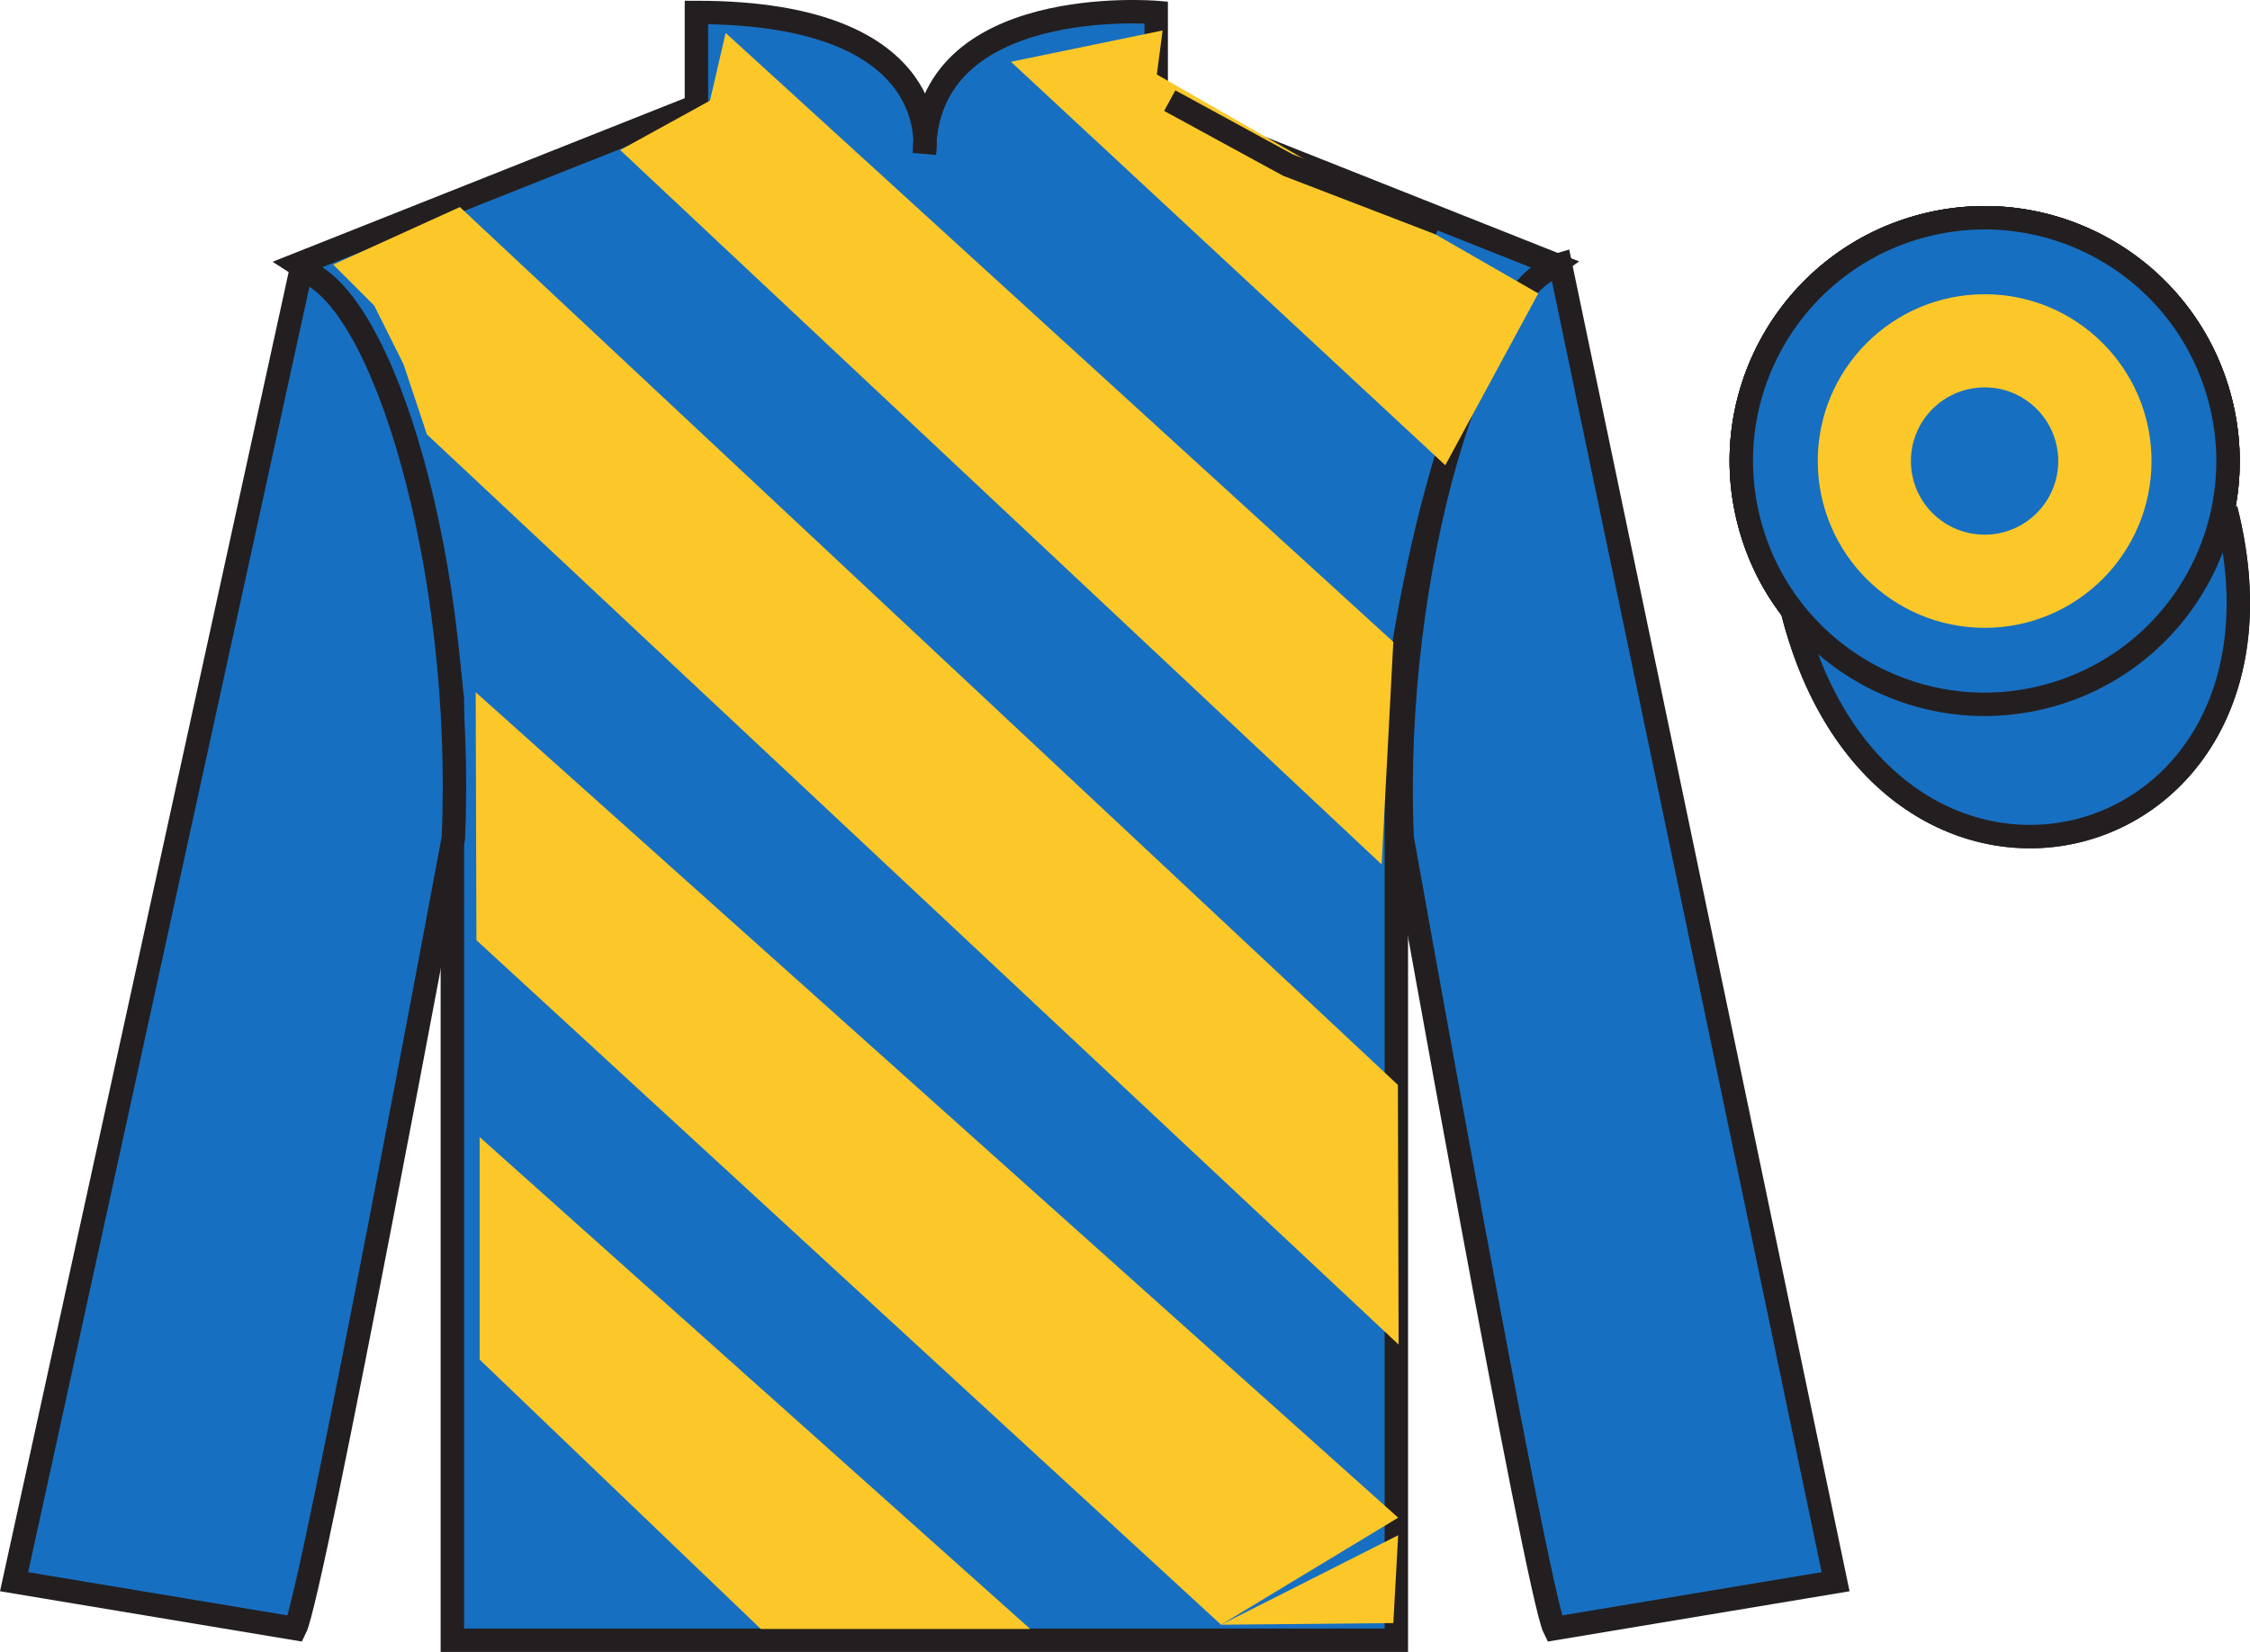 <?xml version="1.0" encoding="UTF-8"?>
<svg xmlns="http://www.w3.org/2000/svg" xmlns:xlink="http://www.w3.org/1999/xlink" width="96.04pt" height="70.53pt" viewBox="0 0 96.04 70.53" version="1.1">
<g id="surface0">
<path style=" stroke:none;fill-rule:nonzero;fill:rgb(9.02%,43.529%,75.491%);fill-opacity:1;" d="M 12.727 11.281 C 12.727 11.281 17.809 14.531 19.309 29.863 C 19.309 29.863 19.309 44.863 19.309 70.031 L 59.602 70.031 L 59.602 29.695 C 59.602 29.695 61.395 14.695 66.352 11.281 L 49.352 4.531 L 49.352 0.531 C 49.352 0.531 39.461 -0.305 39.461 6.531 C 39.461 6.531 40.477 0.531 29.727 0.531 L 29.727 4.531 L 12.727 11.281 "/>
<path style="fill:none;stroke-width:10;stroke-linecap:butt;stroke-linejoin:miter;stroke:rgb(13.73%,12.16%,12.549%);stroke-opacity:1;stroke-miterlimit:4;" d="M 127.266 592.487 C 127.266 592.487 178.086 559.987 193.086 406.667 C 193.086 406.667 193.086 256.667 193.086 4.987 L 596.016 4.987 L 596.016 408.347 C 596.016 408.347 613.945 558.347 663.516 592.487 L 493.516 659.987 L 493.516 699.987 C 493.516 699.987 394.609 708.347 394.609 639.987 C 394.609 639.987 404.766 699.987 297.266 699.987 L 297.266 659.987 L 127.266 592.487 Z M 127.266 592.487 " transform="matrix(0.1,0,0,-0.1,0,70.53)"/>
<path style=" stroke:none;fill-rule:nonzero;fill:rgb(9.02%,43.529%,75.491%);fill-opacity:1;" d="M 12.602 69.531 C 13.352 68.031 19.352 35.781 19.352 35.781 C 19.852 24.281 16.352 12.531 12.852 11.531 L 0.602 67.531 L 12.602 69.531 "/>
<path style="fill:none;stroke-width:10;stroke-linecap:butt;stroke-linejoin:miter;stroke:rgb(13.73%,12.16%,12.549%);stroke-opacity:1;stroke-miterlimit:4;" d="M 126.016 9.988 C 133.516 24.988 193.516 347.488 193.516 347.488 C 198.516 462.488 163.516 579.987 128.516 589.987 L 6.016 29.988 L 126.016 9.988 Z M 126.016 9.988 " transform="matrix(0.1,0,0,-0.1,0,70.53)"/>
<path style=" stroke:none;fill-rule:nonzero;fill:rgb(9.02%,43.529%,75.491%);fill-opacity:1;" d="M 78.352 67.531 L 66.602 11.281 C 63.102 12.281 59.352 24.281 59.852 35.781 C 59.852 35.781 65.602 68.031 66.352 69.531 L 78.352 67.531 "/>
<path style="fill:none;stroke-width:10;stroke-linecap:butt;stroke-linejoin:miter;stroke:rgb(13.73%,12.16%,12.549%);stroke-opacity:1;stroke-miterlimit:4;" d="M 783.516 29.988 L 666.016 592.487 C 631.016 582.487 593.516 462.488 598.516 347.488 C 598.516 347.488 656.016 24.988 663.516 9.988 L 783.516 29.988 Z M 783.516 29.988 " transform="matrix(0.1,0,0,-0.1,0,70.53)"/>
<path style=" stroke:none;fill-rule:nonzero;fill:rgb(98.576%,78.399%,16.048%);fill-opacity:1;" d="M 49.379 3.18 L 49.625 1.301 L 43.152 2.637 L 61.691 19.863 L 65.66 12.527 "/>
<path style=" stroke:none;fill-rule:nonzero;fill:rgb(98.576%,78.399%,16.048%);fill-opacity:1;" d="M 19.629 8.84 L 14.223 11.297 L 15.973 13.047 L 17.223 15.547 L 18.223 18.547 L 59.699 57.406 L 59.668 46.32 L 19.629 8.84 "/>
<path style=" stroke:none;fill-rule:nonzero;fill:rgb(98.576%,78.399%,16.048%);fill-opacity:1;" d="M 59.68 64.797 L 20.305 29.555 L 20.336 40.141 L 52.121 69.367 "/>
<path style=" stroke:none;fill-rule:nonzero;fill:rgb(98.576%,78.399%,16.048%);fill-opacity:1;" d="M 52.121 69.367 L 59.473 69.297 L 59.68 65.547 "/>
<path style="fill-rule:nonzero;fill:rgb(92.863%,8.783%,22.277%);fill-opacity:1;stroke-width:10;stroke-linecap:butt;stroke-linejoin:miter;stroke:rgb(13.73%,12.16%,12.549%);stroke-opacity:1;stroke-miterlimit:4;" d="M 499.297 662.331 L 549.727 634.831 L 614.727 609.831 " transform="matrix(0.1,0,0,-0.1,0,70.53)"/>
<path style=" stroke:none;fill-rule:nonzero;fill:rgb(98.576%,78.399%,16.048%);fill-opacity:1;" d="M 20.473 48.547 L 20.473 58.047 L 32.473 69.547 L 43.973 69.547 L 20.473 48.547 "/>
<path style=" stroke:none;fill-rule:nonzero;fill:rgb(98.576%,78.399%,16.048%);fill-opacity:1;" d="M 59.473 27.406 L 58.973 36.906 L 26.473 6.406 L 30.305 4.297 L 30.973 1.406 L 59.473 27.406 "/>
<path style=" stroke:none;fill-rule:nonzero;fill:rgb(9.02%,43.529%,75.491%);fill-opacity:1;" d="M 87.281 29.746 C 92.84 28.328 96.195 22.672 94.777 17.117 C 93.355 11.559 87.703 8.203 82.145 9.621 C 76.59 11.039 73.23 16.695 74.652 22.25 C 76.07 27.809 81.723 31.164 87.281 29.746 "/>
<path style="fill:none;stroke-width:10;stroke-linecap:butt;stroke-linejoin:miter;stroke:rgb(13.73%,12.16%,12.549%);stroke-opacity:1;stroke-miterlimit:4;" d="M 872.812 407.839 C 928.398 422.019 961.953 478.581 947.773 534.128 C 933.555 589.714 877.031 623.269 821.445 609.089 C 765.898 594.909 732.305 538.347 746.523 482.8 C 760.703 427.214 817.227 393.659 872.812 407.839 Z M 872.812 407.839 " transform="matrix(0.1,0,0,-0.1,0,70.53)"/>
<path style=" stroke:none;fill-rule:nonzero;fill:rgb(9.02%,43.529%,75.491%);fill-opacity:1;" d="M 87.281 29.746 C 92.84 28.328 96.195 22.672 94.777 17.117 C 93.355 11.559 87.703 8.203 82.145 9.621 C 76.59 11.039 73.23 16.695 74.652 22.25 C 76.07 27.809 81.723 31.164 87.281 29.746 "/>
<path style="fill:none;stroke-width:10;stroke-linecap:butt;stroke-linejoin:miter;stroke:rgb(13.73%,12.16%,12.549%);stroke-opacity:1;stroke-miterlimit:4;" d="M 872.812 407.839 C 928.398 422.019 961.953 478.581 947.773 534.128 C 933.555 589.714 877.031 623.269 821.445 609.089 C 765.898 594.909 732.305 538.347 746.523 482.8 C 760.703 427.214 817.227 393.659 872.812 407.839 Z M 872.812 407.839 " transform="matrix(0.1,0,0,-0.1,0,70.53)"/>
<path style="fill-rule:nonzero;fill:rgb(9.02%,43.529%,75.491%);fill-opacity:1;stroke-width:10;stroke-linecap:butt;stroke-linejoin:miter;stroke:rgb(13.73%,12.16%,12.549%);stroke-opacity:1;stroke-miterlimit:4;" d="M 765.195 444.011 C 804.922 288.386 988.867 335.964 950.078 487.956 " transform="matrix(0.1,0,0,-0.1,0,70.53)"/>
<path style=" stroke:none;fill-rule:nonzero;fill:rgb(9.02%,43.529%,75.491%);fill-opacity:1;" d="M 87.281 29.746 C 92.84 28.328 96.195 22.672 94.777 17.117 C 93.355 11.559 87.703 8.203 82.145 9.621 C 76.59 11.039 73.23 16.695 74.652 22.25 C 76.07 27.809 81.723 31.164 87.281 29.746 "/>
<path style="fill:none;stroke-width:10;stroke-linecap:butt;stroke-linejoin:miter;stroke:rgb(13.73%,12.16%,12.549%);stroke-opacity:1;stroke-miterlimit:4;" d="M 872.812 407.839 C 928.398 422.019 961.953 478.581 947.773 534.128 C 933.555 589.714 877.031 623.269 821.445 609.089 C 765.898 594.909 732.305 538.347 746.523 482.8 C 760.703 427.214 817.227 393.659 872.812 407.839 Z M 872.812 407.839 " transform="matrix(0.1,0,0,-0.1,0,70.53)"/>
<path style="fill-rule:nonzero;fill:rgb(9.02%,43.529%,75.491%);fill-opacity:1;stroke-width:10;stroke-linecap:butt;stroke-linejoin:miter;stroke:rgb(13.73%,12.16%,12.549%);stroke-opacity:1;stroke-miterlimit:4;" d="M 765.195 444.011 C 804.922 288.386 988.867 335.964 950.078 487.956 " transform="matrix(0.1,0,0,-0.1,0,70.53)"/>
<path style=" stroke:none;fill-rule:nonzero;fill:rgb(9.02%,43.529%,75.491%);fill-opacity:1;" d="M 87.281 29.746 C 92.84 28.328 96.195 22.672 94.777 17.117 C 93.355 11.559 87.703 8.203 82.145 9.621 C 76.59 11.039 73.23 16.695 74.652 22.25 C 76.07 27.809 81.723 31.164 87.281 29.746 "/>
<path style="fill:none;stroke-width:10;stroke-linecap:butt;stroke-linejoin:miter;stroke:rgb(13.73%,12.16%,12.549%);stroke-opacity:1;stroke-miterlimit:4;" d="M 872.812 407.839 C 928.398 422.019 961.953 478.581 947.773 534.128 C 933.555 589.714 877.031 623.269 821.445 609.089 C 765.898 594.909 732.305 538.347 746.523 482.8 C 760.703 427.214 817.227 393.659 872.812 407.839 Z M 872.812 407.839 " transform="matrix(0.1,0,0,-0.1,0,70.53)"/>
<path style=" stroke:none;fill-rule:nonzero;fill:rgb(98.576%,78.399%,16.048%);fill-opacity:1;" d="M 84.715 26.805 C 88.648 26.805 91.836 23.617 91.836 19.684 C 91.836 15.75 88.648 12.562 84.715 12.562 C 80.781 12.562 77.59 15.75 77.59 19.684 C 77.59 23.617 80.781 26.805 84.715 26.805 "/>
<path style=" stroke:none;fill-rule:nonzero;fill:rgb(9.02%,43.529%,75.491%);fill-opacity:1;" d="M 84.715 22.828 C 86.449 22.828 87.855 21.422 87.855 19.684 C 87.855 17.945 86.449 16.539 84.715 16.539 C 82.977 16.539 81.566 17.945 81.566 19.684 C 81.566 21.422 82.977 22.828 84.715 22.828 "/>
</g>
</svg>
